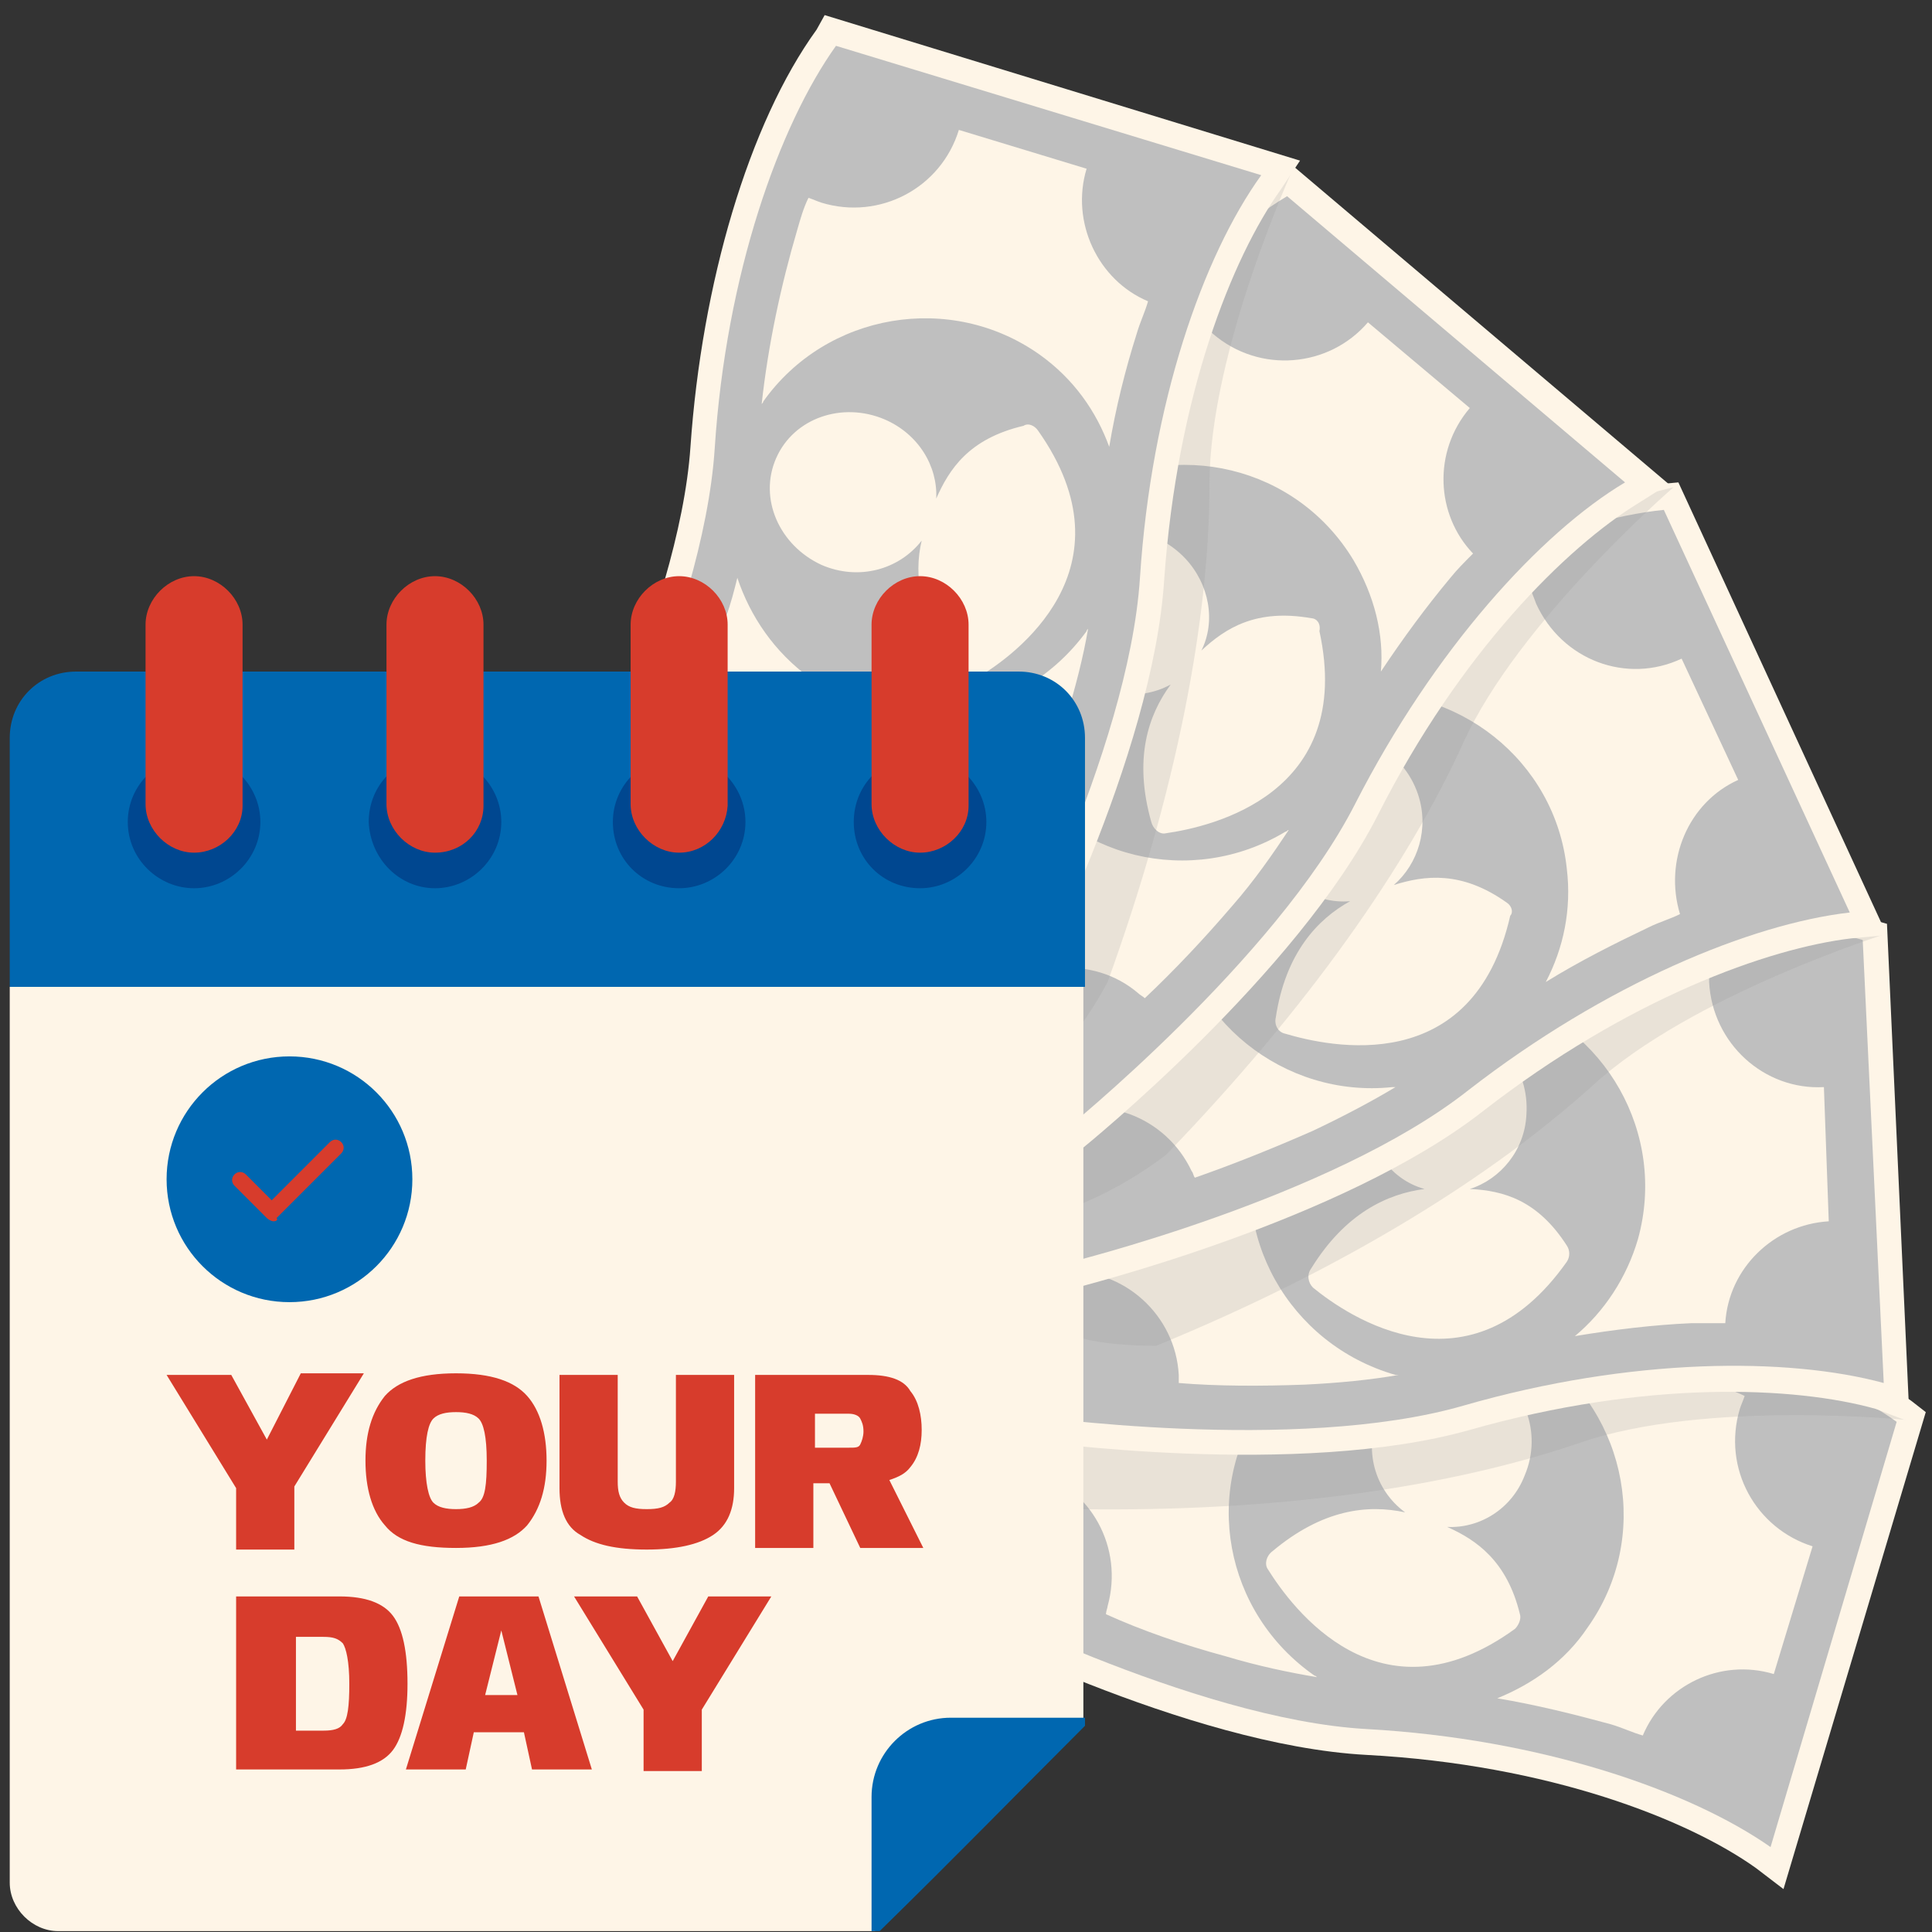 <?xml version="1.0" encoding="UTF-8"?>
<svg xmlns="http://www.w3.org/2000/svg" width="121" height="121" viewBox="0 0 121 121" fill="none">
  <rect x="0" y="0" width="121" height="121" fill="#333333" stroke="none"/>
  <path d="M109.977 116.997C105.724 113.959 97.015 110.516 85.572 109.908C74.332 109.301 59.446 101.605 58.737 101.2L57.522 100.592L66.433 70.82L68.154 71.731C68.256 71.832 83.04 79.427 93.572 80.035C103.8 80.643 113.825 83.579 119.699 87.731L120.61 88.44L111.699 118.313L109.977 116.997Z" fill="#FEF5E7"></path>
  <path d="M59.547 99.782C59.547 99.782 74.737 107.681 85.572 108.288C96.509 108.896 105.825 112.136 110.889 115.681L118.787 89.048C113.825 85.503 104.509 82.263 93.471 81.655C82.534 81.048 67.446 73.149 67.446 73.149L59.547 99.782Z" fill="#BFBFBF"></path>
  <path d="M79.192 87.731C80.812 85.504 83.04 83.883 85.47 83.073C84.66 82.871 83.85 82.668 83.04 82.364C80.61 81.655 78.281 80.845 76.154 80.035C74.939 83.377 71.192 85.301 67.749 84.288C67.546 84.187 67.344 84.187 67.141 84.086L64.711 92.086C68.356 93.2 70.382 96.947 69.369 100.592C69.369 100.693 69.268 100.896 69.268 101.098C71.496 102.111 74.129 103.022 76.762 103.731C78.787 104.339 80.711 104.744 82.534 105.048C82.433 105.048 82.433 104.947 82.331 104.947C76.66 100.997 75.243 93.301 79.192 87.731ZM108.964 88.238C109.065 87.934 109.167 87.731 109.268 87.428C108.66 87.124 107.951 86.921 107.243 86.719C103.8 85.706 100.053 84.997 96.205 84.592C96.306 84.592 96.306 84.693 96.407 84.693C101.977 88.643 103.394 96.339 99.445 101.909C98.027 104.035 96.002 105.453 93.774 106.364C96.205 106.769 98.635 107.377 100.863 107.985C101.572 108.187 102.179 108.491 102.888 108.693C104.205 105.554 107.749 103.833 111.091 104.845L113.521 96.845C109.977 95.731 107.85 91.984 108.964 88.238ZM95.192 101.098C94.382 97.757 92.458 96.44 90.635 95.63C92.66 95.731 94.686 94.516 95.496 92.39C96.61 89.757 95.496 86.719 92.964 85.605C90.433 84.491 87.496 85.807 86.382 88.44C85.369 90.769 86.078 93.301 88.002 94.719C85.673 94.212 82.838 94.516 79.698 97.149C79.293 97.453 79.192 97.959 79.394 98.263C80.913 100.693 86.382 108.187 94.888 102.01C95.091 101.807 95.293 101.402 95.192 101.098Z" fill="#FEF5E7"></path>
  <path opacity="0.2" d="M119.597 88.947C119.597 88.947 106.837 87.63 98.939 90.364C90.939 93.099 80.204 94.719 67.344 94.516C63.8 92.997 62.685 91.681 62.685 91.681C62.685 91.681 76.863 84.288 76.863 83.984C76.863 83.681 102.382 76.997 102.989 77.807C103.597 78.719 119.597 88.947 119.597 88.947Z" fill="#989696"></path>
  <path d="M117.471 88.237C112.408 86.82 103.091 86.414 92.053 89.554C81.319 92.592 64.711 90.263 64.002 90.161L62.585 90.06L61.167 59.073L63.091 59.377C63.294 59.377 79.699 61.706 89.825 58.87C99.749 56.035 110.18 55.528 117.066 57.554L118.18 57.858L119.597 89.047L117.471 88.237Z" fill="#FEF5E7"></path>
  <path d="M64.205 88.642C64.205 88.642 81.117 91.073 91.648 88.035C102.18 84.997 112.003 84.997 117.977 86.617L116.661 58.87C110.787 57.148 100.863 57.25 90.332 60.288C79.8 63.326 62.889 60.895 62.889 60.895L64.205 88.642Z" fill="#BFBFBF"></path>
  <path d="M78.787 70.718C79.598 68.085 81.117 65.857 83.243 64.237C82.433 64.338 81.522 64.338 80.712 64.44C78.18 64.541 75.749 64.541 73.42 64.541C73.42 68.085 70.484 71.123 66.838 71.326C66.635 71.326 66.433 71.326 66.231 71.326L66.635 79.63C70.382 79.427 73.623 82.364 73.825 86.111C73.825 86.212 73.825 86.414 73.825 86.617C76.256 86.82 78.99 86.82 81.724 86.718C83.851 86.617 85.876 86.414 87.598 86.111C87.496 86.111 87.496 86.111 87.395 86.111C80.712 84.186 76.863 77.3 78.787 70.718ZM114.23 68.085C110.484 68.288 107.243 65.351 107.041 61.503C107.041 61.199 107.041 60.895 107.041 60.693C106.332 60.693 105.623 60.693 104.914 60.693C101.37 60.895 97.522 61.402 93.775 62.313C93.876 62.313 93.876 62.313 93.977 62.313C100.56 64.237 104.408 71.022 102.585 77.604C101.876 80.035 100.458 82.161 98.635 83.68C101.066 83.275 103.598 82.971 105.927 82.87C106.636 82.87 107.344 82.87 108.053 82.87C108.256 79.427 111.091 76.693 114.534 76.49L114.23 68.085ZM92.053 74.465C93.977 73.857 95.496 72.035 95.598 69.807C95.8 66.87 93.775 64.44 91.041 64.237C88.306 64.035 85.876 66.263 85.674 69.098C85.471 71.63 86.99 73.857 89.218 74.465C86.889 74.769 84.256 75.984 82.129 79.427C81.825 79.832 81.927 80.338 82.231 80.642C84.458 82.465 92.053 87.63 98.129 79.022C98.332 78.718 98.332 78.313 98.129 78.009C96.306 75.174 94.18 74.566 92.053 74.465Z" fill="#FEF5E7"></path>
  <path opacity="0.2" d="M118.18 58.465C118.18 58.465 105.927 62.313 99.75 67.984C93.471 73.655 84.256 79.427 72.408 84.288C68.56 84.288 66.939 83.579 66.939 83.579C66.939 83.579 63.294 75.883 63.193 75.579C63.091 75.275 97.522 54.313 98.433 54.82C99.446 55.427 118.18 58.465 118.18 58.465Z" fill="#989696"></path>
  <path d="M115.952 58.769C110.787 59.377 101.977 62.516 92.863 69.604C84.053 76.49 67.749 80.541 67.04 80.744L65.724 81.047L52.863 52.794L54.787 52.288C54.99 52.288 71.091 48.237 79.395 41.756C87.395 35.478 96.914 31.123 104.003 30.313L105.116 30.212L118.18 58.566L115.952 58.769Z" fill="#FEF5E7"></path>
  <path d="M66.736 79.124C66.736 79.124 83.344 75.073 91.952 68.288C100.559 61.605 109.673 57.858 115.85 57.149L104.205 31.934C98.129 32.541 89.015 36.288 80.306 43.073C71.597 49.858 55.091 53.908 55.091 53.908L66.736 79.124Z" fill="#BFBFBF"></path>
  <path d="M73.521 57.048C73.217 54.313 73.825 51.681 75.243 49.453C74.534 49.858 73.724 50.162 72.914 50.567C70.585 51.579 68.357 52.491 66.23 53.402C67.546 56.744 66.028 60.592 62.686 62.111C62.483 62.212 62.281 62.313 62.078 62.415L65.521 70.01C68.964 68.389 73.015 69.909 74.635 73.352C74.736 73.453 74.736 73.655 74.838 73.757C77.167 72.946 79.698 71.934 82.23 70.82C84.154 69.909 85.876 68.997 87.395 68.086C87.293 68.086 87.293 68.086 87.192 68.086C80.407 68.794 74.23 63.833 73.521 57.048ZM108.863 48.845L105.319 41.25C101.876 42.87 97.825 41.352 96.205 37.807C96.103 37.503 96.002 37.301 95.901 36.997C95.192 37.2 94.585 37.503 93.977 37.807C90.736 39.326 87.395 41.25 84.255 43.478C84.357 43.478 84.357 43.478 84.458 43.478C91.243 42.769 97.42 47.63 98.129 54.415C98.433 56.946 97.926 59.377 96.812 61.503C98.939 60.187 101.167 59.073 103.293 58.06C103.901 57.757 104.61 57.554 105.217 57.25C104.205 53.908 105.724 50.263 108.863 48.845ZM94.382 56.541C91.546 54.516 89.217 54.82 87.293 55.428C88.812 54.111 89.521 51.883 88.812 49.757C87.901 47.022 85.066 45.503 82.433 46.313C79.8 47.124 78.483 50.06 79.293 52.794C80.103 55.225 82.331 56.643 84.559 56.44C82.534 57.554 80.508 59.681 79.901 63.731C79.8 64.136 80.002 64.643 80.508 64.744C83.243 65.554 92.255 67.579 94.585 57.352C94.787 57.149 94.686 56.744 94.382 56.541Z" fill="#FEF5E7"></path>
  <path opacity="0.2" d="M104.813 30.516C104.813 30.516 95.091 38.921 91.648 46.516C88.205 54.111 81.927 63.123 73.015 72.338C68.864 75.478 65.319 76.186 65.319 76.186C65.319 76.186 61.37 68.186 61.167 67.984C61.066 67.781 84.256 34.971 85.37 35.073C86.382 35.174 104.813 30.516 104.813 30.516Z" fill="#989696"></path>
  <path d="M102.585 31.529C98.129 34.263 91.445 40.845 86.281 51.073C81.218 60.997 68.154 71.63 67.648 72.035L66.635 72.845L42.838 52.794L44.357 51.579C44.458 51.478 57.42 41.048 62.18 31.63C66.838 22.516 73.623 14.516 79.699 10.769L80.711 10.162L104.509 30.314L102.585 31.529Z" fill="#FEF5E7"></path>
  <path d="M66.635 70.82C66.635 70.82 79.901 60.086 84.863 50.364C89.825 40.642 96.509 33.351 101.775 30.212L80.61 12.288C75.344 15.427 68.661 22.718 63.699 32.44C58.736 42.263 45.471 52.896 45.471 52.896L66.635 70.82Z" fill="#BFBFBF"></path>
  <path d="M63.496 47.934C62.078 45.605 61.572 42.871 61.775 40.339C61.268 40.947 60.762 41.655 60.154 42.364C58.534 44.288 56.813 46.01 55.192 47.731C57.825 50.162 58.028 54.314 55.699 57.149C55.597 57.352 55.395 57.453 55.294 57.655L61.673 63.023C64.104 60.187 68.458 59.782 71.294 62.212C71.395 62.314 71.597 62.415 71.699 62.516C73.522 60.795 75.344 58.871 77.167 56.744C78.585 55.124 79.699 53.504 80.711 51.984C80.61 51.984 80.61 52.086 80.509 52.086C74.635 55.63 66.939 53.807 63.496 47.934ZM92.053 25.554L85.673 20.187C83.243 23.023 78.889 23.427 75.952 20.896C75.749 20.693 75.547 20.491 75.344 20.288C74.838 20.795 74.433 21.301 73.927 21.807C71.597 24.541 69.471 27.681 67.547 31.023C67.648 31.023 67.648 30.921 67.749 30.921C73.623 27.377 81.218 29.2 84.762 35.073C86.079 37.301 86.686 39.731 86.484 42.06C87.901 39.934 89.319 38.01 90.838 36.187C91.243 35.681 91.749 35.174 92.256 34.668C89.927 32.238 89.724 28.288 92.053 25.554ZM82.129 38.719C78.686 38.111 76.762 39.326 75.243 40.744C76.154 38.921 75.749 36.592 74.23 34.972C72.205 32.845 69.066 32.643 67.04 34.567C65.015 36.389 65.015 39.63 66.939 41.757C68.661 43.579 71.294 43.984 73.319 42.871C71.901 44.795 70.99 47.529 72.104 51.478C72.205 51.883 72.61 52.288 73.015 52.187C75.851 51.782 84.863 49.757 82.635 39.529C82.737 39.023 82.433 38.719 82.129 38.719Z" fill="#FEF5E7"></path>
  <path opacity="0.2" d="M81.116 10.263C81.116 10.263 75.749 21.908 75.749 30.313C75.749 38.718 73.724 49.453 69.369 61.503C66.939 66.06 64.002 68.187 64.002 68.187C64.002 68.187 57.116 62.516 56.812 62.415C56.509 62.313 64.205 22.718 65.218 22.415C66.23 22.009 81.116 10.263 81.116 10.263Z" fill="#989696"></path>
  <path d="M80.205 11.883C77.167 16.136 73.724 24.744 72.914 36.288C72.205 47.427 64.407 62.313 64.104 62.921L63.496 64.136L33.825 55.022L34.737 53.301C34.838 53.2 42.534 38.415 43.243 27.984C43.952 17.756 46.889 7.731 51.142 1.858L51.648 0.946L81.42 10.06L80.205 11.883Z" fill="#FEF5E7"></path>
  <path d="M62.686 62.212C62.686 62.212 70.686 47.123 71.395 36.187C72.104 25.25 75.344 16.035 78.99 10.971L52.357 2.87C48.812 7.832 45.471 17.149 44.762 28.085C44.053 39.022 36.154 54.111 36.154 54.111L62.686 62.212Z" fill="#BFBFBF"></path>
  <path d="M50.736 42.465C48.508 40.845 46.989 38.617 46.179 36.187C45.977 36.997 45.774 37.807 45.47 38.617C44.762 41.048 43.85 43.276 43.04 45.503C46.382 46.718 48.205 50.465 47.192 53.908C47.091 54.111 47.091 54.313 46.989 54.516L54.989 56.946C56.103 53.301 59.951 51.276 63.496 52.389C63.597 52.389 63.8 52.491 64.002 52.491C65.015 50.263 65.926 47.63 66.736 45.098C67.344 43.073 67.85 41.149 68.154 39.326C68.154 39.427 68.053 39.427 68.053 39.529C64.002 45.098 56.306 46.415 50.736 42.465ZM68.053 10.567L60.053 8.136C58.939 11.782 55.091 13.807 51.445 12.693C51.141 12.592 50.939 12.491 50.635 12.389C50.331 12.997 50.129 13.706 49.926 14.415C48.913 17.858 48.103 21.605 47.698 25.351C47.698 25.25 47.8 25.25 47.8 25.149C51.749 19.579 59.546 18.263 65.116 22.212C67.243 23.731 68.66 25.756 69.47 27.984C69.876 25.554 70.483 23.124 71.192 20.896C71.394 20.187 71.698 19.579 71.901 18.87C68.762 17.554 67.04 13.908 68.053 10.567ZM60.053 42.161C60.255 42.567 60.863 42.668 61.167 42.465C63.597 41.048 71.091 35.579 65.015 26.972C64.812 26.668 64.407 26.465 64.103 26.668C60.66 27.478 59.445 29.402 58.635 31.225C58.736 29.2 57.521 27.174 55.395 26.263C52.762 25.149 49.724 26.162 48.61 28.693C47.496 31.225 48.812 34.161 51.445 35.377C53.774 36.389 56.306 35.681 57.724 33.858C57.217 35.984 57.521 38.921 60.053 42.161Z" fill="#FEF5E7"></path>
  <path d="M67.851 61.807H0.61V46.212C0.61 43.883 2.433 42.06 4.762 42.06H63.8C66.129 42.06 67.952 43.883 67.952 46.212V61.807H67.851Z" fill="#0067B0"></path>
  <path d="M57.623 55.63C59.85 55.63 61.775 53.807 61.775 51.478C61.775 49.25 59.952 47.326 57.623 47.326C55.294 47.326 53.471 49.149 53.471 51.478C53.471 53.807 55.294 55.63 57.623 55.63Z" fill="#004790"></path>
  <path d="M57.623 53.402C56.003 53.402 54.585 51.984 54.585 50.364V39.123C54.585 37.503 56.003 36.085 57.623 36.085C59.243 36.085 60.661 37.503 60.661 39.123V50.465C60.661 52.086 59.243 53.402 57.623 53.402Z" fill="#D73C2C"></path>
  <path d="M12.155 55.63C14.383 55.63 16.307 53.807 16.307 51.478C16.307 49.25 14.484 47.326 12.155 47.326C9.927 47.326 8.003 49.149 8.003 51.478C8.003 53.807 9.927 55.63 12.155 55.63Z" fill="#004790"></path>
  <path d="M12.154 53.402C10.534 53.402 9.116 51.984 9.116 50.364V39.123C9.116 37.503 10.534 36.085 12.154 36.085C13.774 36.085 15.192 37.503 15.192 39.123V50.465C15.192 52.086 13.774 53.402 12.154 53.402Z" fill="#D73C2C"></path>
  <path d="M27.244 55.63C29.471 55.63 31.396 53.807 31.396 51.478C31.396 49.25 29.573 47.326 27.244 47.326C24.915 47.326 23.092 49.149 23.092 51.478C23.193 53.807 25.016 55.63 27.244 55.63Z" fill="#004790"></path>
  <path d="M27.243 53.402C25.623 53.402 24.205 51.984 24.205 50.364V39.123C24.205 37.503 25.623 36.085 27.243 36.085C28.863 36.085 30.281 37.503 30.281 39.123V50.465C30.281 52.086 28.965 53.402 27.243 53.402Z" fill="#D73C2C"></path>
  <path d="M42.535 55.63C44.763 55.63 46.687 53.807 46.687 51.478C46.687 49.25 44.864 47.326 42.535 47.326C40.307 47.326 38.383 49.149 38.383 51.478C38.383 53.807 40.206 55.63 42.535 55.63Z" fill="#004790"></path>
  <path d="M42.534 53.402C40.914 53.402 39.496 51.984 39.496 50.364V39.123C39.496 37.503 40.914 36.085 42.534 36.085C44.154 36.085 45.572 37.503 45.572 39.123V50.465C45.471 52.086 44.154 53.402 42.534 53.402Z" fill="#D73C2C"></path>
  <path d="M54.788 120.946H3.648C2.028 120.946 0.61 119.529 0.61 117.908V61.807H67.851V107.681C62.788 112.845 59.952 115.782 54.788 120.946Z" fill="#FEF5E7"></path>
  <path d="M55.091 120.946H54.585V112.541C54.585 109.807 56.813 107.579 59.547 107.579H67.952V108.085C62.889 113.149 60.155 115.984 55.091 120.946Z" fill="#0067B0"></path>
  <path d="M18.13 81.553C13.877 81.553 10.434 78.111 10.434 73.857C10.434 69.604 13.877 66.161 18.13 66.161C22.383 66.161 25.826 69.604 25.826 73.857C25.826 78.111 22.383 81.553 18.13 81.553Z" fill="#0067B0"></path>
  <path d="M17.117 76.49C17.016 76.49 16.814 76.389 16.712 76.287L14.687 74.262C14.485 74.059 14.485 73.756 14.687 73.553C14.89 73.351 15.193 73.351 15.396 73.553L17.016 75.174L20.662 71.528C20.864 71.325 21.168 71.325 21.371 71.528C21.573 71.73 21.573 72.034 21.371 72.237L17.32 76.287C17.421 76.389 17.32 76.49 17.117 76.49Z" fill="#D73C2C"></path>
  <path d="M16.712 90.162L14.484 86.111H10.434L14.788 93.2V97.048H18.434V93.098L22.788 86.01H18.839L16.712 90.162ZM28.56 86.01C26.332 86.01 24.915 86.516 24.105 87.427C23.294 88.44 22.889 89.757 22.889 91.478C22.889 93.2 23.294 94.617 24.105 95.529C24.915 96.541 26.332 96.947 28.56 96.947C30.788 96.947 32.206 96.44 33.016 95.529C33.826 94.516 34.231 93.2 34.231 91.478C34.231 89.757 33.826 88.339 33.016 87.427C32.206 86.516 30.788 86.01 28.56 86.01ZM29.978 94.111C29.674 94.415 29.168 94.516 28.56 94.516C27.953 94.516 27.446 94.415 27.142 94.111C26.839 93.807 26.636 92.896 26.636 91.478C26.636 89.959 26.839 89.149 27.142 88.845C27.446 88.541 27.953 88.44 28.56 88.44C29.168 88.44 29.674 88.541 29.978 88.845C30.282 89.149 30.484 89.959 30.484 91.478C30.484 92.997 30.383 93.807 29.978 94.111ZM42.332 92.795C42.332 93.402 42.231 93.909 41.927 94.111C41.623 94.415 41.218 94.516 40.51 94.516C39.801 94.516 39.396 94.415 39.092 94.111C38.788 93.807 38.687 93.402 38.687 92.795V86.111H35.041V93.2C35.041 94.617 35.446 95.63 36.358 96.136C37.269 96.744 38.586 97.048 40.51 97.048C42.332 97.048 43.75 96.744 44.661 96.136C45.573 95.529 45.978 94.516 45.978 93.2V86.111H42.332V92.795ZM55.699 92.693C56.307 92.491 56.712 92.288 57.016 91.883C57.522 91.276 57.725 90.466 57.725 89.554C57.725 88.643 57.522 87.731 57.016 87.124C56.611 86.415 55.699 86.111 54.383 86.111H47.294V96.947H50.94V92.896H51.953L53.877 96.947H57.826L55.699 92.693ZM53.877 90.466C53.775 90.668 53.573 90.668 53.168 90.668H51.041V88.541H53.168C53.472 88.541 53.775 88.643 53.877 88.845C53.978 89.048 54.079 89.25 54.079 89.655C54.079 89.959 53.978 90.263 53.877 90.466Z" fill="#D73C2C"></path>
  <path d="M24.611 101.2C24.003 100.389 22.889 99.984 21.269 99.984H14.788V110.82H21.269C22.889 110.82 24.003 110.415 24.611 109.605C25.218 108.795 25.522 107.377 25.522 105.453C25.522 103.427 25.218 102.01 24.611 101.2ZM21.472 107.984C21.269 108.288 20.864 108.389 20.256 108.389H18.535V102.516H20.256C20.864 102.516 21.168 102.617 21.472 102.921C21.674 103.225 21.877 104.035 21.877 105.453C21.877 106.87 21.775 107.681 21.472 107.984ZM28.763 99.984L25.421 110.82H29.168L29.674 108.491H32.813L33.32 110.82H37.067L33.725 99.984H28.763ZM30.383 106.162L31.396 102.111L32.408 106.162H30.383ZM44.358 99.984L42.13 104.035L39.902 99.984H35.953L40.307 107.073V110.921H43.953V107.073L48.307 99.984H44.358Z" fill="#D73C2C"></path>
</svg>
